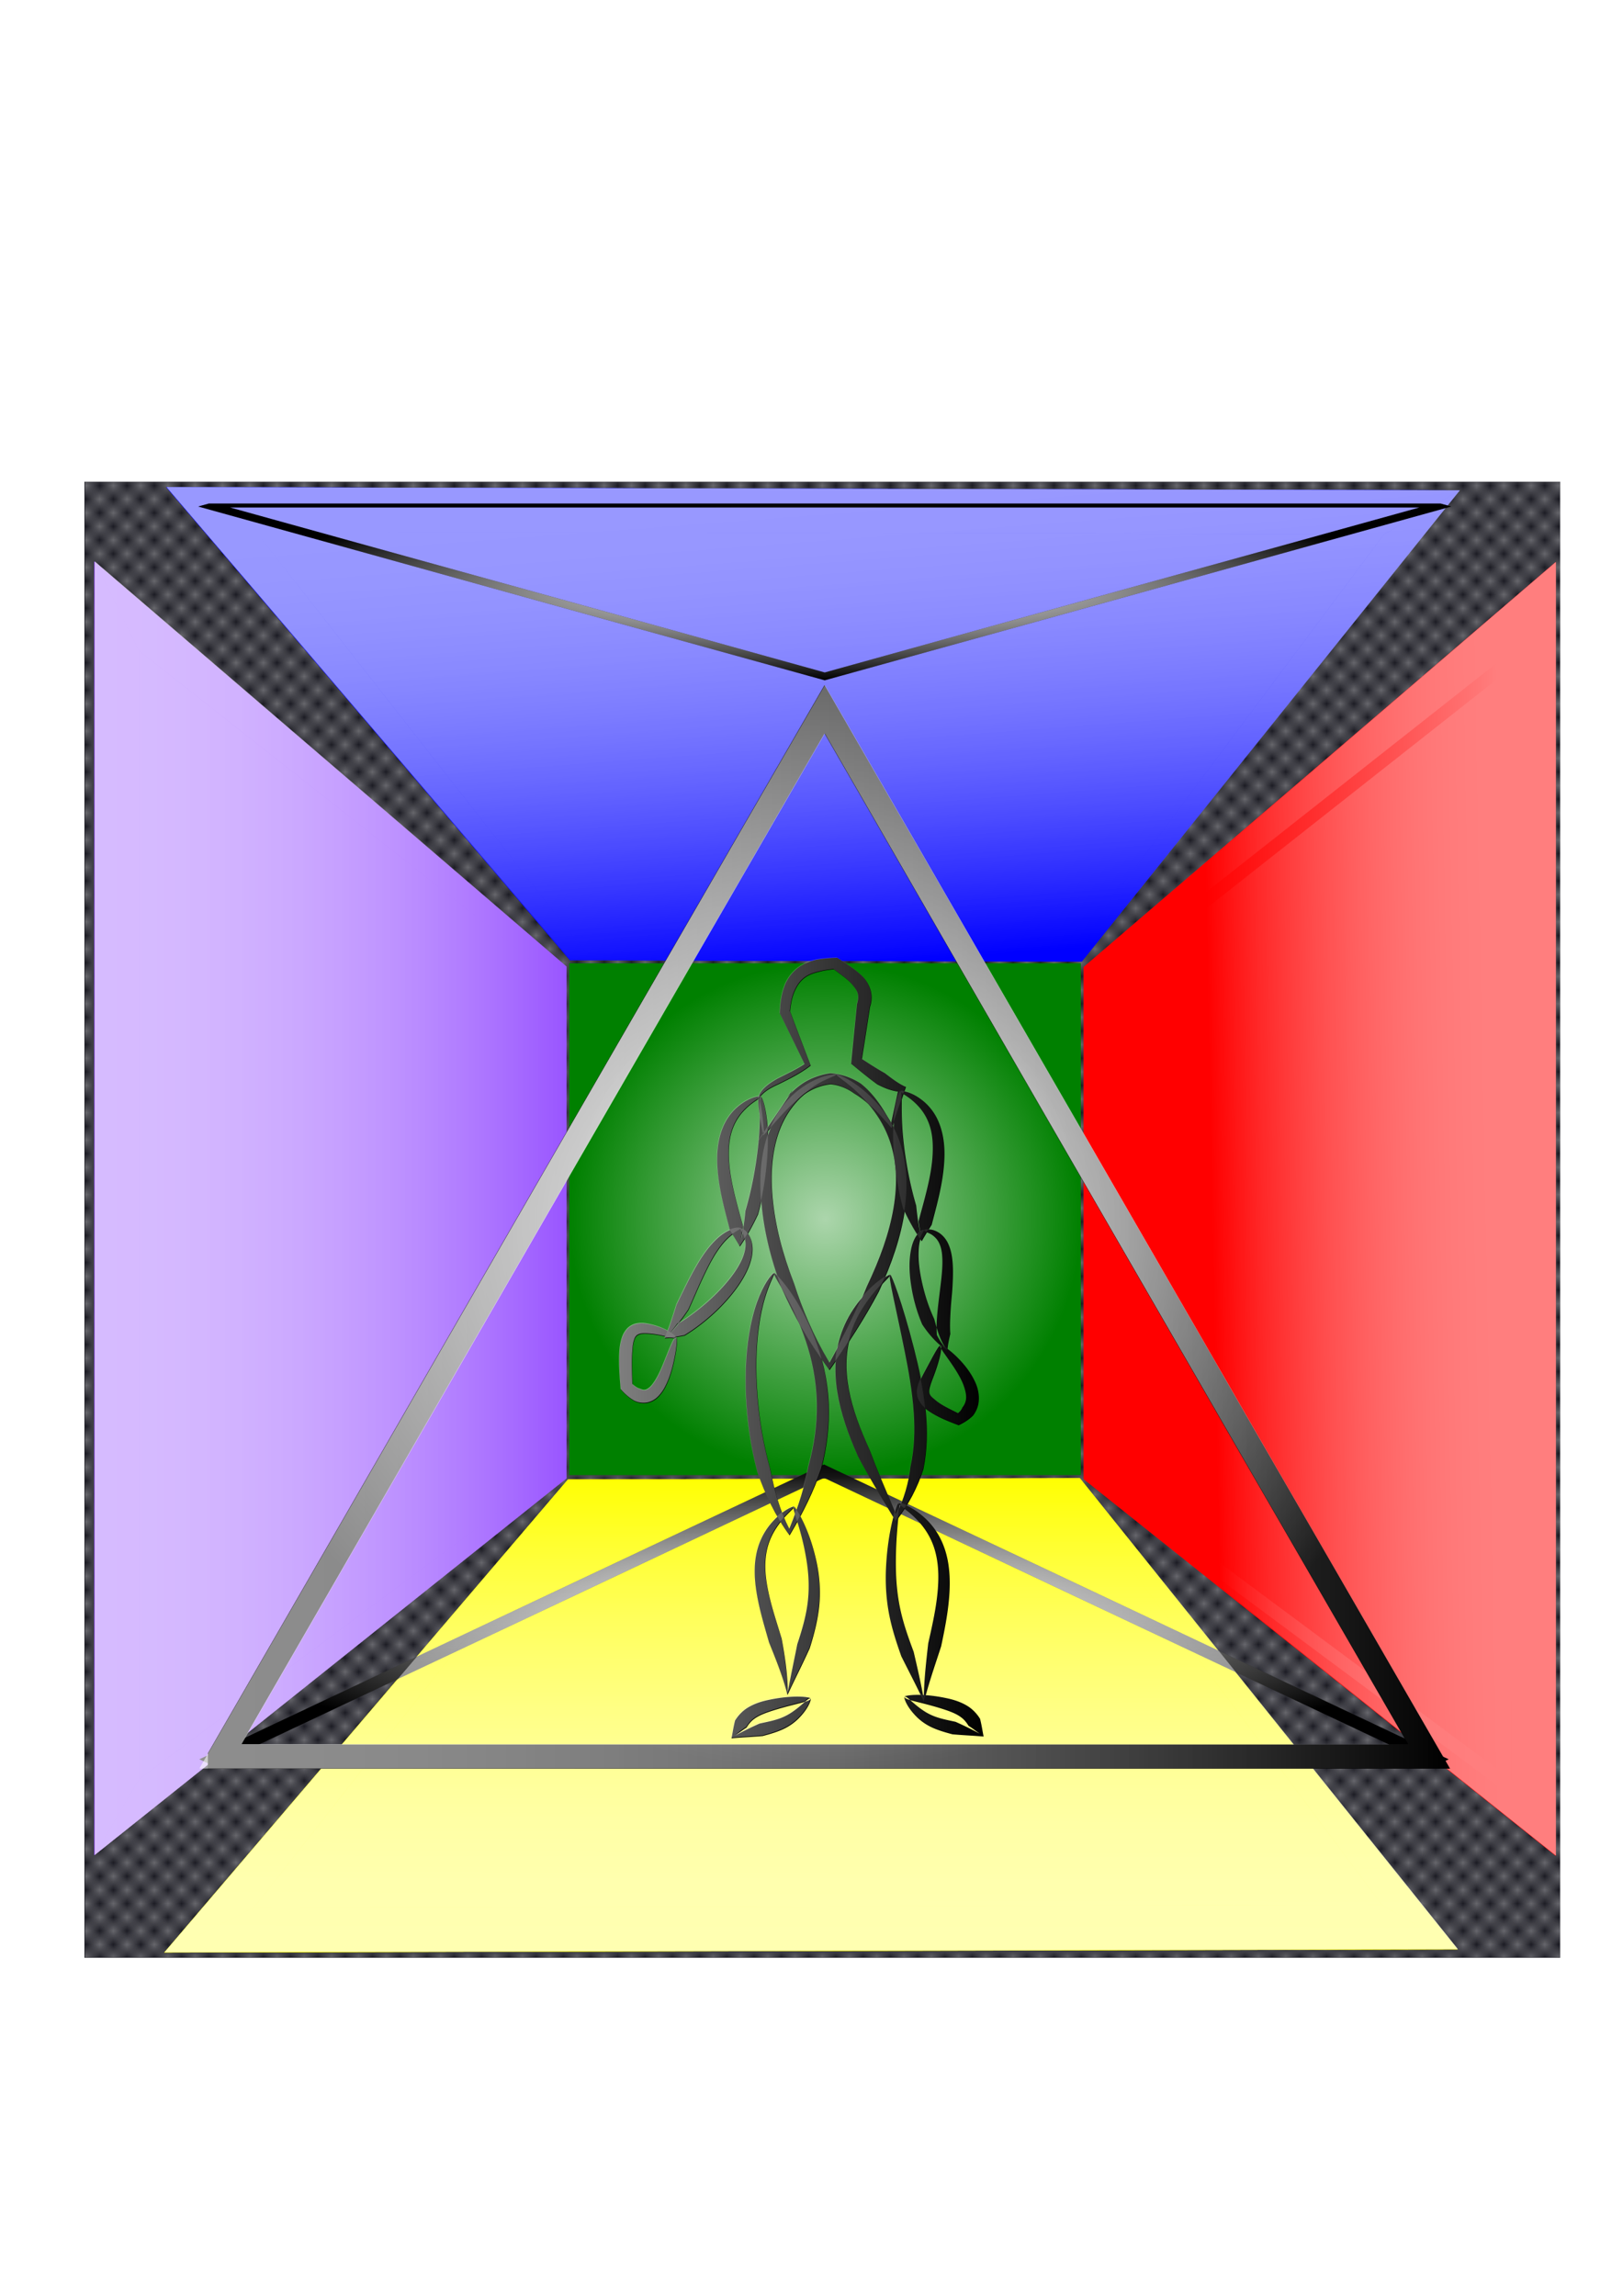 <?xml version="1.0"?>
<svg xmlns="http://www.w3.org/2000/svg" xmlns:xlink="http://www.w3.org/1999/xlink" width="744.094" height="1052.362" viewBox="0 0 744.094 1052.362">
  <defs>
    <linearGradient xlink:href="#e" id="w" gradientUnits="userSpaceOnUse" x1="-723.487" y1="907.545" x2="-722.835" y2="561.705"/>
    <linearGradient id="i">
      <stop offset="0" stop-color="#fff"/>
      <stop offset="1" stop-color="#fff" stop-opacity="0"/>
    </linearGradient>
    <linearGradient id="g">
      <stop offset="0" stop-color="#fff"/>
      <stop offset="1" stop-color="#fff" stop-opacity="0"/>
    </linearGradient>
    <linearGradient id="f">
      <stop offset="0" stop-color="#fff"/>
      <stop offset="1" stop-color="#fff" stop-opacity="0"/>
    </linearGradient>
    <linearGradient id="e">
      <stop offset="0" stop-color="#fff"/>
      <stop offset="1" stop-color="#fff" stop-opacity="0"/>
    </linearGradient>
    <linearGradient id="d">
      <stop offset="0" stop-color="#fff"/>
      <stop offset="1" stop-color="#fff" stop-opacity="0"/>
    </linearGradient>
    <linearGradient id="c">
      <stop offset="0" stop-color="#fff"/>
      <stop offset="1" stop-color="#fff" stop-opacity="0"/>
    </linearGradient>
    <linearGradient id="b">
      <stop offset="0" stop-color="#fff"/>
      <stop offset="1" stop-color="#fff" stop-opacity="0"/>
    </linearGradient>
    <linearGradient id="a">
      <stop offset="0" stop-color="#fff"/>
      <stop offset="1" stop-color="#fff" stop-opacity="0"/>
    </linearGradient>
    <linearGradient xlink:href="#i" id="ah" gradientUnits="userSpaceOnUse" x1="614.648" y1="1277.934" x2="881.802" y2="1277.934"/>
    <linearGradient xlink:href="#i" id="ag" gradientUnits="userSpaceOnUse" x1="614.648" y1="1277.934" x2="881.802" y2="1277.934"/>
    <linearGradient xlink:href="#i" id="af" gradientUnits="userSpaceOnUse" x1="614.648" y1="1277.934" x2="881.802" y2="1277.934"/>
    <linearGradient xlink:href="#i" id="ae" gradientUnits="userSpaceOnUse" x1="614.648" y1="1277.934" x2="881.802" y2="1277.934"/>
    <linearGradient xlink:href="#b" id="G" x1="-1278.558" y1="365.018" x2="-932.349" y2="365.018" gradientUnits="userSpaceOnUse"/>
    <linearGradient xlink:href="#c" id="z" x1="-726.304" y1="-160.638" x2="-700.035" y2="185.202" gradientUnits="userSpaceOnUse"/>
    <linearGradient xlink:href="#d" id="k" x1="-241.411" y1="378.258" x2="-458.792" y2="382.528" gradientUnits="userSpaceOnUse"/>
    <linearGradient xlink:href="#e" id="s" x1="-723.487" y1="907.545" x2="-722.835" y2="561.705" gradientUnits="userSpaceOnUse"/>
    <linearGradient xlink:href="#f" id="P" x1="-1201.749" y1="332.608" x2="-284.356" y2="332.608" gradientUnits="userSpaceOnUse"/>
    <linearGradient xlink:href="#i" id="ad" gradientUnits="userSpaceOnUse" x1="614.648" y1="1277.934" x2="881.802" y2="1277.934"/>
    <linearGradient xlink:href="#i" id="ac" gradientUnits="userSpaceOnUse" x1="614.648" y1="1277.934" x2="881.802" y2="1277.934"/>
    <linearGradient xlink:href="#i" id="U" x1="614.648" y1="1277.934" x2="881.802" y2="1277.934" gradientUnits="userSpaceOnUse"/>
    <linearGradient xlink:href="#d" id="l" gradientUnits="userSpaceOnUse" x1="-241.411" y1="378.258" x2="-458.792" y2="382.528"/>
    <linearGradient xlink:href="#d" id="m" gradientUnits="userSpaceOnUse" x1="-241.411" y1="378.258" x2="-458.792" y2="382.528"/>
    <linearGradient xlink:href="#d" id="n" gradientUnits="userSpaceOnUse" x1="-241.411" y1="378.258" x2="-458.792" y2="382.528"/>
    <linearGradient xlink:href="#d" id="o" gradientUnits="userSpaceOnUse" x1="-241.411" y1="378.258" x2="-458.792" y2="382.528"/>
    <linearGradient xlink:href="#d" id="p" gradientUnits="userSpaceOnUse" x1="-241.411" y1="378.258" x2="-458.792" y2="382.528"/>
    <linearGradient xlink:href="#d" id="q" gradientUnits="userSpaceOnUse" x1="-241.411" y1="378.258" x2="-458.792" y2="382.528"/>
    <linearGradient xlink:href="#e" id="t" gradientUnits="userSpaceOnUse" x1="-723.487" y1="907.545" x2="-722.835" y2="561.705"/>
    <linearGradient xlink:href="#e" id="u" gradientUnits="userSpaceOnUse" x1="-723.487" y1="907.545" x2="-722.835" y2="561.705"/>
    <linearGradient xlink:href="#e" id="v" gradientUnits="userSpaceOnUse" x1="-723.487" y1="907.545" x2="-722.835" y2="561.705"/>
    <linearGradient id="h">
      <stop offset="0" stop-color="#fff"/>
      <stop offset="1" stop-color="#fff" stop-opacity="0"/>
    </linearGradient>
    <linearGradient xlink:href="#e" id="x" gradientUnits="userSpaceOnUse" x1="-723.487" y1="907.545" x2="-722.835" y2="561.705"/>
    <linearGradient xlink:href="#e" id="y" gradientUnits="userSpaceOnUse" x1="-723.487" y1="907.545" x2="-722.835" y2="561.705"/>
    <linearGradient xlink:href="#c" id="A" gradientUnits="userSpaceOnUse" x1="-726.304" y1="-160.638" x2="-700.035" y2="185.202"/>
    <linearGradient xlink:href="#c" id="B" gradientUnits="userSpaceOnUse" x1="-726.304" y1="-160.638" x2="-700.035" y2="185.202"/>
    <linearGradient xlink:href="#c" id="C" gradientUnits="userSpaceOnUse" x1="-726.304" y1="-160.638" x2="-700.035" y2="185.202"/>
    <linearGradient xlink:href="#c" id="D" gradientUnits="userSpaceOnUse" x1="-726.304" y1="-160.638" x2="-700.035" y2="185.202"/>
    <linearGradient xlink:href="#c" id="E" gradientUnits="userSpaceOnUse" x1="-726.304" y1="-160.638" x2="-700.035" y2="185.202"/>
    <linearGradient xlink:href="#c" id="F" gradientUnits="userSpaceOnUse" x1="-726.304" y1="-160.638" x2="-700.035" y2="185.202"/>
    <linearGradient xlink:href="#b" id="H" gradientUnits="userSpaceOnUse" x1="-1278.558" y1="365.018" x2="-932.349" y2="365.018"/>
    <linearGradient xlink:href="#b" id="I" gradientUnits="userSpaceOnUse" x1="-1278.558" y1="365.018" x2="-932.349" y2="365.018"/>
    <linearGradient xlink:href="#b" id="J" gradientUnits="userSpaceOnUse" x1="-1278.558" y1="365.018" x2="-932.349" y2="365.018"/>
    <linearGradient xlink:href="#b" id="K" gradientUnits="userSpaceOnUse" x1="-1278.558" y1="365.018" x2="-932.349" y2="365.018"/>
    <linearGradient xlink:href="#b" id="L" gradientUnits="userSpaceOnUse" x1="-1278.558" y1="365.018" x2="-932.349" y2="365.018"/>
    <linearGradient xlink:href="#b" id="M" gradientUnits="userSpaceOnUse" x1="-1278.558" y1="365.018" x2="-932.349" y2="365.018"/>
    <linearGradient xlink:href="#f" id="Q" gradientUnits="userSpaceOnUse" x1="-1201.749" y1="332.608" x2="-284.356" y2="332.608"/>
    <linearGradient xlink:href="#f" id="R" gradientUnits="userSpaceOnUse" x1="-1201.749" y1="332.608" x2="-284.356" y2="332.608"/>
    <linearGradient xlink:href="#i" id="V" gradientUnits="userSpaceOnUse" x1="614.648" y1="1277.934" x2="881.802" y2="1277.934"/>
    <linearGradient xlink:href="#i" id="W" gradientUnits="userSpaceOnUse" x1="614.648" y1="1277.934" x2="881.802" y2="1277.934"/>
    <linearGradient xlink:href="#i" id="X" gradientUnits="userSpaceOnUse" x1="614.648" y1="1277.934" x2="881.802" y2="1277.934"/>
    <linearGradient xlink:href="#i" id="Y" gradientUnits="userSpaceOnUse" x1="614.648" y1="1277.934" x2="881.802" y2="1277.934"/>
    <linearGradient xlink:href="#i" id="Z" gradientUnits="userSpaceOnUse" x1="614.648" y1="1277.934" x2="881.802" y2="1277.934"/>
    <linearGradient xlink:href="#i" id="aa" gradientUnits="userSpaceOnUse" x1="614.648" y1="1277.934" x2="881.802" y2="1277.934"/>
    <linearGradient xlink:href="#i" id="ab" gradientUnits="userSpaceOnUse" x1="614.648" y1="1277.934" x2="881.802" y2="1277.934"/>
    <linearGradient xlink:href="#i" id="ai" gradientUnits="userSpaceOnUse" x1="614.648" y1="1277.934" x2="881.802" y2="1277.934"/>
    <radialGradient xlink:href="#h" id="S" cx="-742.755" cy="372.964" fx="-742.755" fy="372.964" r="188.082" gradientUnits="userSpaceOnUse"/>
    <radialGradient xlink:href="#g" id="T" cx="-742.755" cy="372.964" fx="-742.755" fy="372.964" r="187.632" gradientUnits="userSpaceOnUse"/>
    <radialGradient xlink:href="#a" id="O" gradientUnits="userSpaceOnUse" gradientTransform="matrix(1 0 0 .866 0 44.561)" cx="-743.052" cy="332.608" fx="-743.052" fy="332.608" r="458.697"/>
    <radialGradient xlink:href="#a" id="r" gradientUnits="userSpaceOnUse" gradientTransform="matrix(1 0 0 .866 0 44.561)" cx="-743.052" cy="332.608" fx="-743.052" fy="332.608" r="458.697"/>
    <radialGradient xlink:href="#a" id="N" cx="-743.052" cy="332.608" fx="-743.052" fy="332.608" r="458.697" gradientTransform="matrix(1 0 0 .866 0 44.561)" gradientUnits="userSpaceOnUse"/>
    <pattern patternUnits="userSpaceOnUse" width="2" height="2" patternTransform="scale(10)" id="j">
      <path fill="#fff" d="M0 0h1v1H0zM1 1h1v1H1z"/>
    </pattern>
  </defs>
  <path fill="#1c1c24" d="M38.706 220.814h676.599v676.599H38.706z"/>
  <path opacity=".333" fill="url(#j)" d="M-1285.799-167.722h1082.213V914.491h-1082.213z" transform="matrix(.625 0 0 .625 842.587 325.674)"/>
  <g fill="#95f" stroke-width=".9" stroke-linecap="round" stroke-linejoin="round">
    <path d="M63.503 815.7l193.043-143.438V450.43L63.503 298.273zM259.683 677.696V443.043l-3.137 7.388v221.83z"/>
    <path d="M43.233 257.378l216.45 185.665-3.137 7.388L63.503 298.273z"/>
    <path d="M43.233 850.387l216.45-172.69-3.137-5.435L63.503 815.7z" fill-rule="evenodd"/>
    <path d="M43.233 850.387V257.378l20.27 40.895v517.428z" fill-rule="evenodd"/>
    <path d="M43.233 850.387l216.45-172.69V443.042L43.233 257.378z" fill-rule="evenodd"/>
  </g>
  <g fill="red" stroke-width=".9" stroke-linecap="round" stroke-linejoin="round">
    <path d="M713.243 850.656l-216.45-172.69V443.313l216.45-185.665z" fill-rule="evenodd"/>
    <path d="M713.243 850.656V257.648l-20.27 40.895V815.97zM713.243 850.656l-216.45-172.69 3.137-5.434L692.973 815.97z" fill-rule="evenodd"/>
    <path d="M713.243 257.648l-216.45 185.665 3.137 7.388 193.043-152.158zM496.793 677.966V443.313l3.137 7.388v221.83z"/>
    <path d="M692.973 823.473L499.93 680.034v-221.83l193.043-152.159z"/>
  </g>
  <path fill="green" d="M260.91 441.543h234.614v234.615H260.91z"/>
  <g opacity=".493" fill="url(#k)" stroke-width=".9" stroke-linecap="round" stroke-linejoin="round" transform="matrix(.625 0 0 .625 842.587 325.674)">
    <path d="M-206.884 839.705l-346.21-276.217V188.164l346.21-296.97z" fill="url(#l)" fill-rule="evenodd"/>
    <path d="M-206.884 839.705v-948.511l-32.421 65.41v827.621z" fill="url(#m)" fill-rule="evenodd"/>
    <path d="M-206.884 839.705l-346.21-276.217 5.019-8.692 308.77 229.43z" fill="url(#n)" fill-rule="evenodd"/>
    <path d="M-206.884-108.806l-346.21 296.97 5.019 11.816 308.77-243.375z" fill="url(#o)"/>
    <path d="M-553.093 563.488V188.164l5.018 11.816v354.816z" fill="url(#p)"/>
    <path d="M-239.305 784.225l-308.77-229.429V199.98l308.77-243.375z" transform="translate(0 12)" fill="url(#q)"/>
  </g>
  <g fill="#00f" stroke-width=".9" stroke-linecap="round" stroke-linejoin="round">
    <path d="M669.193 224.732l-173.22 216.025-234.653-.575L76.186 223.278z" fill-rule="evenodd"/>
    <path d="M669.193 224.732l-593.007-1.454 40.845 20.37 517.426 1.268zM669.193 224.732l-173.22 216.025-5.428-3.15 143.912-192.69z" fill-rule="evenodd"/>
    <path d="M76.186 223.278L261.32 440.182l7.395-3.119-151.684-193.415z"/>
    <path d="M495.972 440.757l-234.652-.575 7.395-3.119 221.83.544z"/>
    <path d="M634.457 244.916l-143.912 192.69-221.83-.543-151.684-193.415z"/>
  </g>
  <g fill="#ff0" stroke-width=".9" stroke-linecap="round" stroke-linejoin="round">
    <path d="M633.549 873.396l-143.912-192.69-221.83.544-151.684 193.415z"/>
    <path d="M495.064 677.555l-234.652.576 7.395 3.119 221.83-.544z"/>
    <path d="M75.278 895.035L260.412 678.13l7.395 3.119-151.684 193.415z"/>
    <path d="M668.284 893.581l-173.22-216.026-5.427 3.15L633.55 873.397z" fill-rule="evenodd"/>
    <path d="M668.284 893.581l-593.006 1.454 40.845-20.37 517.426-1.269z" fill-rule="evenodd"/>
    <path d="M668.284 893.581l-173.22-216.026-234.652.576L75.278 895.035z" fill-rule="evenodd"/>
  </g>
  <g fill="none" stroke-width="17.734">
    <path d="M-1186.391 720.984h886.677L-743.052-46.9l-443.34 767.885z" stroke="#000" transform="matrix(.635 0 0 .173 849.617 682.47)"/>
    <path d="M-1186.391 720.984h886.677L-743.052-46.9l-443.34 767.885z" stroke="url(#r)" transform="matrix(.635 0 0 .173 849.617 682.47)"/>
  </g>
  <g opacity=".692" fill="url(#s)" stroke-width=".9" stroke-linecap="round" stroke-linejoin="round" transform="matrix(.625 0 0 .625 842.587 325.674)">
    <path d="M-334.354 876.077l-230.185-308.206-354.815.87-242.617 309.365z" fill="url(#t)"/>
    <path d="M-555.859 562.832l-375.324.92 11.829 4.988 354.815-.87z" fill="url(#u)"/>
    <path d="M-1227.303 910.688l296.12-346.936 11.829 4.988-242.617 309.366z" fill="url(#v)"/>
    <path d="M-278.794 908.362l-277.065-345.53-8.68 5.039 230.185 308.206z" fill="url(#w)" fill-rule="evenodd"/>
    <path d="M-278.794 908.362l-948.51 2.326 65.333-32.582 827.617-2.029z" fill="url(#x)" fill-rule="evenodd"/>
    <path d="M-278.794 908.362l-277.065-345.53-375.324.92-296.12 346.936z" fill="url(#y)" fill-rule="evenodd"/>
  </g>
  <g opacity=".594" fill="url(#z)" stroke-width=".9" stroke-linecap="round" stroke-linejoin="round" transform="matrix(.625 0 0 .625 842.587 325.674)">
    <path d="M-277.342-161.455l-277.064 345.53-375.324-.92-296.12-346.936z" fill="url(#A)" fill-rule="evenodd"/>
    <path d="M-277.342-161.455l-948.509-2.326 65.332 32.582 827.618 2.029z" fill="url(#B)" fill-rule="evenodd"/>
    <path d="M-277.342-161.455l-277.064 345.53-8.68-5.039 230.185-308.206z" fill="url(#C)" fill-rule="evenodd"/>
    <path d="M-1225.85-163.78l296.12 346.935 11.828-4.989-242.617-309.365z" fill="url(#D)"/>
    <path d="M-554.406 184.075l-375.324-.92 11.828-4.989 354.816.87z" fill="url(#E)"/>
    <path d="M-332.901-129.17l-230.185 308.206-354.816-.87-242.617-309.365z" fill="url(#F)"/>
  </g>
  <g opacity=".601" fill="url(#G)" stroke-width=".9" stroke-linecap="round" stroke-linejoin="round" transform="matrix(.625 0 0 .625 842.587 325.674)">
    <path d="M-1246.137 783.794l308.77-229.43V199.548l-308.77-243.375z" fill="url(#H)"/>
    <path d="M-932.349 563.057V187.732l-5.018 11.816v354.816z" fill="url(#I)"/>
    <path d="M-1278.558-109.238l346.21 296.97-5.019 11.816-308.77-243.375z" fill="url(#J)"/>
    <path d="M-1278.558 839.274l346.21-276.217-5.019-8.693-308.77 229.43z" fill="url(#K)" fill-rule="evenodd"/>
    <path d="M-1278.558 839.274v-948.512l32.421 65.411v827.62z" fill="url(#L)" fill-rule="evenodd"/>
    <path d="M-1278.558 839.274l346.21-276.217V187.732l-346.21-296.97z" fill="url(#M)" fill-rule="evenodd"/>
  </g>
  <g fill="none" stroke-width="17.734">
    <path d="M100.856 805.191h554.35L378.03 325.111 100.856 805.19z" stroke="#000" stroke-width="11.087"/>
    <path d="M-1186.391 720.984h886.677L-743.052-46.9l-443.34 767.885z" stroke="url(#N)" transform="matrix(.625 0 0 .625 842.587 354.433)"/>
  </g>
  <g fill="none" stroke-width="17.734">
    <path d="M-1186.391 720.984h886.677L-743.052-46.9l-443.34 767.885z" stroke="#000" transform="matrix(.637 0 0 -.102 851.442 305.262)"/>
    <path d="M-1186.391 720.984h886.677L-743.052-46.9l-443.34 767.885z" stroke="url(#O)" transform="matrix(.637 0 0 -.102 851.442 305.262)"/>
  </g>
  <g transform="matrix(.625 0 0 .625 842.587 354.433)" opacity=".551" fill="none" stroke="url(#P)" stroke-width="17.734">
    <path d="M-1186.391 720.984h886.677L-743.052-46.9l-443.34 767.885z" stroke="url(#Q)"/>
    <path d="M-1186.391 720.984h886.677L-743.052-46.9l-443.34 767.885z" stroke="url(#R)"/>
  </g>
  <path opacity=".674" fill="url(#S)" stroke="url(#T)" stroke-width=".9" stroke-linecap="round" stroke-linejoin="round" d="M-930.387 185.332h375.264v375.264h-375.264z" transform="matrix(.625 0 0 .625 842.587 325.674)"/>
  <g fill-rule="evenodd">
    <path d="M310.075 613.124c-.573 1.492-5.392-1.311-13.542-1.71-1.198-.042-2.423-.039-3.358.3-.624.218-1.217.577-1.545 1.037-.455.503-.737 1.328-1.04 2.344-.362 1.351-.491 2.855-.589 4.576-.331 3.99-.215 7.94-.059 12.562.027.8.054 1.588.078 2.385 1.221 1.039 2.324 1.866 3.516 2.15.87.377 1.687.617 2.27.472.609-.034 1.332-.496 2.043-1.058.918-.765 1.715-1.867 2.463-3.014 2.02-3.143 3.562-7.116 4.7-9.933 2.568-6.4 4.146-10.386 5.063-10.111.607.181.445 4.478-1.107 11.337-.689 3.094-1.797 7.352-3.93 11.429-.763 1.479-1.793 3.065-3.244 4.514-1.176 1.2-2.801 2.223-4.847 2.706-2.147.384-4.23.062-5.988-.779-2.506-1.428-4.567-3.334-6.3-5.36-.078-.885-.155-1.787-.229-2.695-.426-5.24-.68-10.132-.356-15.041.17-1.914.482-3.85 1.11-5.775a11.091 11.091 0 012.525-4.36 8.392 8.392 0 014.28-2.283c1.938-.358 3.69-.196 5.12.098 9.054 1.783 13.041 6.014 12.966 6.209zM348.75 502.6c.37.911-3.561 2-8.03 6.905a23.746 23.746 0 00-4.57 7.29c-1.962 4.843-2.386 10.53-1.731 17.55.607 6.1 2.03 12.126 3.875 19.091.708 2.655 1.635 5.98 2.376 8.812-.186 1.306-.38 2.661-.609 4.043a79.78 79.78 0 01-.6 3.246c1.168-4.749 1.816-9.752 2.293-14.545 1.772-5.99 3.061-11.792 4.024-17.178 1.93-10.925 2.487-18.677 2.581-25.35.087-6.16-.224-9.75.391-9.863.508-.094 1.888 3.323 2.742 9.671.89 6.627 1.036 15.234-.39 26.351-.71 5.621-1.83 11.701-3.539 18.013-2.24 4.796-4.962 9.828-8.354 14.757-.6-1.075-1.24-2.16-1.909-3.264-.863-1.423-1.776-2.878-2.672-4.316-.796-3.106-1.521-5.782-2.284-8.842-1.778-7.087-3.08-13.596-3.46-20.197-.484-7.615.6-14.27 3.325-19.765 1.737-3.449 4.032-6.056 6.259-7.897 5.816-4.78 10.216-4.675 10.282-4.511z"/>
    <path d="M339.666 563.2c-.003.006 3.121.344 4.76 5.335.666 2.108.841 4.69.254 7.57-.524 2.643-1.531 5.336-3.01 8.129-1.43 2.714-3.204 5.404-5.337 8.13-3.896 4.984-8.738 9.876-14.598 14.46-2.422 1.9-5.032 3.744-7.834 5.426a74.703 74.703 0 01-5.556.934c-1.185.151-2.39.27-3.615.349 2.207-4.87 3.892-10.513 5.495-15.564 2.894-5.88 5.06-10.493 7.857-15.535 3.127-5.666 6.03-9.938 9.445-13.44 1.964-2.017 3.878-3.455 5.692-4.448 3.912-2.144 6.383-1.664 6.447-1.346.11.54-2.06 1.135-4.949 3.567-1.403 1.18-2.797 2.65-4.348 4.69-2.758 3.63-4.9 7.595-7.655 13.362-2.807 5.914-3.905 8.786-7.074 15.718-2.59 3.773-5.61 7.976-9.433 11.843a35.824 35.824 0 001.73-1.929 75.618 75.618 0 002.776-3.56c2.559-1.508 4.995-3.183 7.305-4.913 5.608-4.21 10.297-8.574 14.208-13.015 2.134-2.426 3.916-4.734 5.407-7.065 1.536-2.418 2.638-4.577 3.34-6.739.746-2.338.97-4.276.753-5.998-.439-4.013-2.639-5.316-2.06-5.961zM414.672 777.779c.912-.696 3.269 2.632 8.436 6.174a25.2 25.2 0 006.48 3.205c2.595.863 5.165 1.365 8.476 2.082a164.514 164.514 0 0111.11 5.445l-.533-.373c-1.777-1.258-3.11-2.326-4.596-3.224-.974-1.618-2.124-2.983-3.455-3.935-2.343-1.77-5.538-2.86-8.334-3.776-10.369-3.305-17.75-4.146-17.584-5.598.08-.705 7.582-1.807 18.9.557 3.082.617 6.863 1.65 10.389 3.912 2.164 1.45 3.976 3.38 5.358 5.612.672 2.62 1.027 5.046 1.494 7.444.045.235.091.466.139.694-7.189-.583-7.545-.459-14.274-1.024-3.218-.86-6.114-1.692-8.985-2.958-2.991-1.325-5.406-3.064-7.255-4.861-5.035-4.95-6.125-9.103-5.766-9.376z"/>
    <path d="M411.805 688.93c.067-.127 5.309.597 12.062 6.735a33.363 33.363 0 017.338 9.695c1.648 3.305 2.867 7.09 3.54 11.288.622 3.88.796 7.942.606 12.226-.374 8.409-1.908 16.51-3.855 25.703-2.253 6.988-5.036 14.956-7.03 22.353-.291 1.078-.567 2.15-.828 3.22-3.222-6.881-7.246-14.57-10.427-20.964-2.294-6.453-4.22-12.464-5.474-18.677-1.57-7.85-1.844-15.305-1.544-21.718.893-18.942 5.313-29.914 5.612-29.86 1.453.262-1.357 11.587-1.073 29.934.094 6.147.684 13.21 2.407 20.466 1.364 5.791 3.355 11.442 5.73 17.792 1.566 6.707 3.306 14.179 4.646 21.684.014-1.102.042-2.203.082-3.304.284-7.68 1.194-15.367 1.963-22.226 2.075-9.178 3.759-16.798 4.392-24.735.32-4.006.337-7.712-.05-11.233-.418-3.795-1.272-7.194-2.519-10.194-1.551-3.757-3.698-6.836-5.786-9.205-5.542-6.302-10.25-8.1-9.792-8.98z"/>
    <path d="M408.107 584.259c.638.791-4.846 4.438-11.138 13.582-2.358 3.426-4.83 7.772-6.517 12.839-1.296 3.878-2.15 8.231-2.337 12.937-.171 4.227.2 8.658 1.069 13.302 1.701 9.141 5.115 18.09 9.632 27.996 3.143 8.477 6.584 16.446 10.401 25.473.556 1.315 1.108 2.623 1.656 3.933 3.515-7.046 5.727-14.557 6.55-22.122 1.834-8.165 2.013-16.512 1.531-24.17-.652-10.267-2.575-20.537-4.193-28.621-4.326-21.573-7.782-34.85-6.654-35.15.558-.148 5.526 12.676 10.998 34.16 2.071 8.12 4.408 18.416 5.396 29.18.74 8.012.709 16.901-1.154 25.879-2.586 8.244-6.851 16.38-12.623 23.936-.784-1.31-1.573-2.622-2.37-3.945-5.444-9.039-10.464-17.3-15.074-26.061-4.515-10.164-7.89-19.738-9.454-29.565-.795-5.026-1.02-9.881-.652-14.525.414-5.184 1.59-9.934 3.245-14.115 2.17-5.46 5.133-9.928 7.936-13.335 7.433-9.03 13.649-11.737 13.752-11.608z"/>
    <path d="M383.614 492.559c-.023.038 7.65 1.989 17.179 11.805 3.62 3.735 7.434 8.767 10.252 15.117 2.208 4.989 3.77 10.712 4.389 17.014.565 5.764.365 11.822-.56 18.134-1.81 12.314-5.984 24.563-11.937 37.419-6.394 12.101-14.003 23.852-22.598 36.017-.23-.306-.46-.612-.688-.918-8.86-11.908-15.868-24.388-21.27-36.687-5.416-14.386-8.608-28.116-9.457-41.322-.44-6.844-.181-13.285.83-19.346 1.06-6.392 2.971-12.065 5.59-16.943 3.138-5.831 7.188-10.151 11.104-13.138 9.974-7.578 17.23-6.93 17.166-7.152.349 1.202-6.584 1.693-15.284 9.445-3.407 3.024-6.85 7.202-9.444 12.645-2.185 4.571-3.695 9.846-4.488 15.839-.748 5.69-.793 11.741-.214 18.25 1.119 12.587 4.44 25.656 9.83 39.572 3.831 11.889 8.943 23.96 15.74 35.443.175.296.351.592.528.886 6.676-12.006 12.45-23.444 17.207-35.144 5.924-12.494 10.15-24.076 12.13-35.698 1.012-5.932 1.375-11.56 1.025-16.908-.38-5.832-1.593-11.144-3.415-15.817-2.307-5.944-5.596-10.847-8.758-14.606-8.36-9.953-15.451-12.914-14.857-13.907z"/>
    <path d="M355.025 583.458c.005-.006 10.315 9.06 18.477 29.783 3.276 8.328 5.97 18.602 6.466 30.163.4 9.532-.694 19.65-3.427 30.06-3.376 9.798-8.078 19.462-13.803 29.136-.24.407-.482.813-.725 1.217-6.749-9.141-11.292-19.176-14.642-28.616-3.219-12.05-4.777-23.709-5.316-34.315-.669-12.97.2-23.838 2.06-33.11 1.122-5.588 2.543-10.122 4.118-13.885 3.145-7.532 6.473-10.661 6.792-10.433.43.308-2.016 3.964-4.251 11.348-1.137 3.768-2.123 8.137-2.867 13.61-1.235 9.093-1.58 19.492-.55 32.118.846 10.28 2.598 21.52 5.848 33.068 1.745 9.14 4.237 18.703 8.659 27.121.16-.389.32-.78.478-1.17 3.765-9.297 6.612-18.452 8.342-27.663 2.709-9.85 3.943-19.356 3.803-28.327-.159-10.862-2.336-20.717-5.05-28.843-6.769-20.296-15.746-30.314-14.412-31.262z"/>
    <path d="M364.072 690.531c.554.787-3.546 3.066-7.91 9.539-1.618 2.394-3.22 5.436-4.189 9-.778 2.833-1.155 5.975-1.102 9.428.05 3.216.482 6.546 1.197 10.14 1.469 7.38 3.684 13.882 6.285 22.431 1.287 6.917 2.53 14.6 2.774 22.583.02.65.034 1.302.04 1.953 1.27-7.074 3.13-15.66 4.363-21.954 2.125-6.38 3.777-12.102 4.596-17.868.995-6.876.67-13.454-.149-19.083-2.364-16.312-7.355-25.567-5.905-26.169.149-.06 6.62 8.497 10.285 25.373 1.28 5.913 1.995 12.957 1.203 20.55-.672 6.298-2.241 12.484-4.307 19.05-3.573 7.92-6.323 13.11-10.21 21.444-.154-.62-.316-1.24-.484-1.862-2.06-7.585-5.179-15.28-8.005-22.303-2.409-8.408-4.528-15.418-5.764-23.204-.613-3.86-.898-7.55-.761-11.144.147-3.876.833-7.443 1.967-10.629a30.766 30.766 0 015.647-9.674c5.57-6.444 10.33-7.74 10.43-7.6zM371.65 778.58c.359.273-.73 4.426-5.766 9.375-1.848 1.798-4.264 3.536-7.255 4.862-2.871 1.266-5.767 2.097-8.984 2.957-6.73.566-7.086.442-14.275 1.024.048-.228.094-.46.14-.694.466-2.398.82-4.824 1.493-7.444 1.382-2.232 3.194-4.16 5.358-5.612 3.527-2.261 7.308-3.295 10.389-3.912 11.318-2.364 18.82-1.262 18.9-.557.167 1.453-7.215 2.294-17.584 5.599-2.796.916-5.99 2.005-8.333 3.775-1.332.952-2.482 2.317-3.456 3.935-1.485.898-2.819 1.966-4.596 3.224-.175.124-.352.248-.533.373a164.514 164.514 0 0111.11-5.444c3.31-.717 5.881-1.22 8.476-2.083a25.2 25.2 0 006.48-3.205c5.167-3.542 7.524-6.87 8.436-6.174zM413.03 500.2c.066-.164 4.466-.269 10.282 4.511 2.227 1.84 4.521 4.448 6.26 7.896 2.723 5.496 3.808 12.15 3.325 19.766-.381 6.601-1.683 13.11-3.46 20.196-.764 3.06-1.49 5.737-2.285 8.843-.896 1.438-1.81 2.893-2.672 4.316-.67 1.103-1.31 2.189-1.909 3.264-3.393-4.93-6.114-9.961-8.354-14.757a132.749 132.749 0 01-3.54-18.013c-1.425-11.117-1.28-19.724-.389-26.351.854-6.348 2.234-9.765 2.741-9.671.616.113.305 3.703.392 9.862.094 6.674.652 14.426 2.581 25.35.962 5.387 2.252 11.188 4.024 17.179.476 4.793 1.124 9.796 2.292 14.545a79.78 79.78 0 01-.6-3.246 184.453 184.453 0 01-.608-4.044c.741-2.832 1.668-6.156 2.375-8.811 1.846-6.965 3.27-12.992 3.876-19.092.655-7.02.23-12.706-1.73-17.549a23.746 23.746 0 00-4.571-7.29c-4.469-4.906-8.4-5.994-8.03-6.904z"/>
    <path d="M423.757 564c.189.31-1.011 1.503-1.826 4.095-.46 1.516-.696 3.17-.792 5.508-.162 4.298.358 8.863 1.74 14.981 1.157 5.022 2.863 10.527 5.43 16.032 1.231 4.715 2.726 9.694 5.238 13.353a26.192 26.192 0 01-.331-.383c-1.656-1.953-2.828-3.913-3.733-5.72-.187-2.97-.074-5.855.133-8.552.388-5.115 1.584-13.618 1.98-17.466.29-2.855.475-5.33.454-7.755-.034-2.438-.21-4.435-.733-6.262-.557-1.924-1.374-3.375-2.398-4.408-2.705-2.874-5.272-2.415-5.162-3.423-.005.04 2.646-1.634 6.956 1.207 1.647 1.132 3.188 2.915 4.2 5.318.937 2.194 1.478 4.619 1.74 7.301.274 2.676.3 5.412.192 8.382-.3 8.369-.745 8.431-1.181 17.484-.121 2.567-.181 5.192.018 7.74-.601 2.519-1.129 5.018-1.312 7.276-.012.148-.023.295-.032.441-5.175-3.503-8.813-7.962-11.535-12.067-2.625-6.09-4.172-12.094-5.02-17.52-1.036-6.467-1.038-11.779-.192-16.364.456-2.518 1.185-4.516 2.123-6.106 1.825-3.17 3.907-3.314 4.043-3.092zM347.87 503.292c-.155-.065-.075-2.243 2.882-4.936 1.44-1.323 3.126-2.46 5.434-3.795 2.63-1.406 9.217-4.418 12.682-6.853a3926.768 3926.768 0 00-11.355-23.212c.098-4.11.634-8.705 2.398-13.153 1.247-2.91 3.244-5.675 6.025-7.764 2.48-1.803 5.295-2.956 8.167-3.625 3.256-.612 6.504-.829 9.748-.94 3.569 2.385 8.01 4.946 11.734 8.693 1.52 1.628 2.834 3.692 3.555 6.165.72 2.63.556 5.298-.253 7.67a4846.858 4846.858 0 01-3.713 23.881c3.547 2.297 6.9 4.49 10.395 6.423 3.43 2.602 6.567 5.016 9.809 6.385-2.238 6.585-4.383 12.907-6.478 19.11-5.585-6.595-10.849-12.258-17.348-16.144-3.296-2.42-7.068-3.867-10.783-4.182-3.442.418-6.647 1.449-9.405 3.012-2.776 1.515-5.214 3.59-7.304 5.73-4.267 3.683-11.47 12.331-13.956 14.93-2.323-11.147-2.812-17.312-2.234-17.395.58-.082 1.828 5.939 2.568 16.222-12.45 17.247 21.629-31.79 10.506-16.636 2.174-2.476 4.842-4.94 8.075-6.904 3.407-2.003 7.343-3.39 11.584-4.012 4.835.272 9.725 1.878 14.06 4.743 5.86 4.672 10.093 11.074 13.836 18.152a3769.82 3769.82 0 003.128-14.507c-3.668-.501-6.707-1.9-9.438-3.293-4.14-3.02-8.025-6.238-11.98-9.512l.235-2.43c.825-8.516 1.639-16.804 2.456-24.913.508-1.658.711-3.341.344-4.736-.288-1.26-1.133-2.517-2.155-3.717-2.115-2.746-5.567-4.916-8.766-7.44-2.48.264-4.783.563-6.936 1.201-2.349.538-4.5 1.315-6.206 2.546-1.918 1.318-3.406 3.31-4.425 5.457-1.591 3.047-2.199 6.668-2.517 10.138 3.661 9.67 6.668 17.559 9.454 24.811-4.892 3.808-11.084 6.728-14.342 8.354-2.418 1.104-3.987 1.883-5.511 2.909-2.856 1.936-3.667 3.695-3.97 3.567z"/>
    <path d="M431.135 616.777c.936.289.085 5.694-2.984 13.817-.514 1.367-1.137 2.947-1.574 4.373-.3 1.04-.573 2.03-.543 2.84.012.583.149 1.172.428 1.594.323.629 1.027 1.223 1.907 1.94 2.592 2.338 5.77 3.873 9.641 5.8.406.202.81.405 1.216.61.909-.776 1.635-1.62 2.002-2.623.694-.84 1.199-1.816 1.44-2.8.67-2.195-.07-4.98-.937-7.424-1.287-3.392-3.36-6.61-4.986-9.04-3.607-5.361-6.234-8.437-5.61-9.087.466-.487 4.107 1.524 8.826 6.497 2.16 2.264 4.793 5.443 6.752 9.444 1.458 2.853 2.58 6.672 1.831 10.908a12.928 12.928 0 01-2.501 5.357c-1.905 1.835-4.153 3.272-6.534 4.352l-1.494-.571c-4.793-1.845-9.32-3.782-13.372-6.787a12.304 12.304 0 01-3.264-3.933 8.71 8.71 0 01-.836-4.56c.179-1.704.669-3.142 1.184-4.31.707-1.66 1.532-3.204 2.228-4.49 3.976-7.378 6.391-12.15 7.18-11.907z"/>
  </g>
  <g transform="matrix(.625 0 0 .625 -100.35 -181.057)" opacity=".496" fill="url(#U)" fill-rule="evenodd">
    <path d="M656.472 1270.284c-.918 2.387-8.626-2.097-21.661-2.734-1.916-.068-3.876-.063-5.371.477-.998.35-1.946.924-2.47 1.66-.728.805-1.18 2.124-1.664 3.75-.58 2.161-.787 4.567-.943 7.318-.53 6.384-.344 12.7-.094 20.094.044 1.279.086 2.54.125 3.814 1.953 1.662 3.717 2.985 5.624 3.44 1.391.602 2.698.987 3.632.754.972-.054 2.128-.793 3.266-1.693 1.468-1.222 2.743-2.984 3.94-4.82 3.23-5.026 5.698-11.382 7.516-15.888 4.108-10.237 6.633-16.612 8.1-16.173.97.291.71 7.164-1.77 18.135-1.103 4.949-2.875 11.76-6.286 18.28-1.222 2.365-2.868 4.902-5.19 7.22-1.88 1.92-4.48 3.556-7.753 4.328-3.434.615-6.767.1-9.577-1.246-4.008-2.283-7.306-5.333-10.078-8.572-.123-1.416-.247-2.86-.365-4.311-.682-8.383-1.087-16.207-.57-24.059.27-3.062.772-6.156 1.777-9.236a17.74 17.74 0 014.038-6.975 13.422 13.422 0 016.844-3.652c3.101-.571 5.903-.313 8.191.158 14.481 2.851 20.858 9.62 20.739 9.93z" fill="url(#V)"/>
    <path d="M718.332 1093.503c.592 1.456-5.696 3.197-12.845 11.044a37.98 37.98 0 00-7.31 11.66c-3.137 7.746-3.815 16.841-2.768 28.07.97 9.757 3.247 19.396 6.199 30.537 1.132 4.247 2.614 9.564 3.8 14.094a295.031 295.031 0 01-.974 6.468c-.282 1.71-.595 3.437-.959 5.192 1.868-7.596 2.904-15.599 3.666-23.266 2.835-9.581 4.897-18.86 6.436-27.476 3.087-17.473 3.979-29.873 4.13-40.547.139-9.851-.36-15.594.625-15.776.813-.15 3.02 5.316 4.385 15.47 1.425 10.6 1.657 24.366-.623 42.148-1.137 8.99-2.928 18.715-5.66 28.81-3.584 7.672-7.937 15.72-13.363 23.606a163.894 163.894 0 00-3.053-5.222c-1.38-2.276-2.841-4.603-4.274-6.904-1.273-4.967-2.433-9.247-3.654-14.143-2.843-11.334-4.926-21.745-5.535-32.304-.772-12.18.962-22.825 5.32-31.615 2.779-5.515 6.448-9.685 10.01-12.63 9.303-7.645 16.341-7.477 16.447-7.216z" fill="url(#W)"/>
    <path d="M703.802 1190.43c-.005.01 4.992.552 7.612 8.535 1.067 3.37 1.347 7.502.408 12.107-.838 4.228-2.45 8.535-4.816 13.003-2.285 4.341-5.123 8.644-8.535 13.003-6.232 7.973-13.977 15.797-23.35 23.13-3.873 3.037-8.048 5.988-12.53 8.677-2.83.58-5.794 1.102-8.887 1.496a93.04 93.04 0 01-5.782.557c3.53-7.79 6.226-16.816 8.79-24.894 4.628-9.407 8.091-16.783 12.567-24.848 5-9.062 9.644-15.896 15.106-21.498 3.143-3.225 6.203-5.526 9.105-7.114 6.257-3.429 10.209-2.662 10.312-2.153.174.865-3.295 1.816-7.916 5.706-2.243 1.888-4.473 4.237-6.955 7.502-4.41 5.804-7.836 12.147-12.244 21.37-4.49 9.462-6.246 14.055-11.315 25.143-4.141 6.033-8.972 12.757-15.088 18.942a57.3 57.3 0 002.767-3.085c1.5-1.787 2.979-3.722 4.44-5.695 4.093-2.412 7.99-5.09 11.685-7.857 8.97-6.734 16.47-13.714 22.726-20.819 3.413-3.88 6.263-7.57 8.648-11.3 2.457-3.867 4.22-7.32 5.343-10.778 1.192-3.74 1.552-6.84 1.204-9.595-.702-6.419-4.22-8.503-3.295-9.534z" fill="url(#X)"/>
    <path d="M823.773 1533.648c1.46-1.112 5.229 4.21 13.494 9.875a40.307 40.307 0 0010.364 5.127c4.15 1.38 8.262 2.183 13.558 3.33a263.138 263.138 0 0117.77 8.708c-.289-.199-.572-.398-.852-.596-2.844-2.012-4.976-3.72-7.352-5.157-1.557-2.588-3.396-4.771-5.527-6.294-3.747-2.83-8.858-4.572-13.33-6.038-16.584-5.287-28.391-6.632-28.125-8.955.13-1.128 12.128-2.89 30.231.89 4.929.988 10.976 2.64 16.616 6.258 3.462 2.32 6.36 5.406 8.571 8.976 1.075 4.191 1.643 8.071 2.389 11.907.073.375.147.745.222 1.11-11.498-.932-12.068-.734-22.831-1.638-5.146-1.376-9.779-2.705-14.371-4.73-4.784-2.12-8.647-4.901-11.604-7.777-8.054-7.915-9.797-14.559-9.223-14.996z" fill="url(#Y)"/>
    <path d="M819.188 1391.536c.106-.205 8.491.954 19.293 10.771a53.364 53.364 0 0111.737 15.508c2.636 5.287 4.585 11.34 5.661 18.054.996 6.206 1.274 12.703.97 19.556-.599 13.45-3.051 26.408-6.166 41.111-3.603 11.178-8.056 23.923-11.245 35.755a217.855 217.855 0 00-1.323 5.148c-5.154-11.004-11.59-23.302-16.68-33.53-3.668-10.322-6.75-19.937-8.754-29.874-2.512-12.555-2.95-24.48-2.47-34.737 1.428-30.298 8.499-47.848 8.977-47.762 2.324.42-2.17 18.534-1.717 47.88.15 9.831 1.095 21.128 3.85 32.736 2.182 9.262 5.367 18.3 9.165 28.456 2.505 10.729 5.289 22.68 7.431 34.684.022-1.762.067-3.523.132-5.285.455-12.282 1.91-24.579 3.14-35.55 3.318-14.68 6.012-26.868 7.024-39.563.512-6.408.54-12.335-.079-17.968-.669-6.07-2.036-11.506-4.03-16.305-2.48-6.008-5.915-10.933-9.255-14.722-8.864-10.08-16.393-12.956-15.661-14.363z" fill="url(#Z)"/>
    <path d="M813.273 1224.114c1.02 1.266-7.751 7.099-17.815 21.726-3.772 5.48-7.726 12.431-10.424 20.535-2.074 6.203-3.439 13.166-3.739 20.693-.274 6.761.32 13.848 1.71 21.277 2.722 14.62 8.182 28.934 15.406 44.779 5.027 13.559 10.531 26.305 16.637 40.743.89 2.103 1.772 4.196 2.648 6.29 5.622-11.269 9.16-23.282 10.477-35.383 2.934-13.06 3.22-26.41 2.45-38.66-1.043-16.422-4.12-32.848-6.708-45.78-6.92-34.505-12.447-55.74-10.642-56.22.892-.237 8.838 20.275 17.59 54.64 3.313 12.984 7.052 29.454 8.632 46.67 1.183 12.816 1.133 27.035-1.846 41.394-4.136 13.186-10.959 26.2-20.19 38.285a2425.286 2425.286 0 00-3.791-6.31c-8.707-14.457-16.737-27.672-24.111-41.684-7.222-16.257-12.62-31.57-15.122-47.29-1.272-8.037-1.632-15.804-1.043-23.231.662-8.292 2.543-15.89 5.191-22.577 3.471-8.734 8.21-15.88 12.694-21.33 11.888-14.442 21.83-18.772 21.996-18.567z" fill="url(#aa)"/>
    <path d="M774.096 1077.441c-.037.062 12.237 3.182 27.478 18.883 5.791 5.973 11.89 14.023 16.398 24.179 3.53 7.98 6.03 17.133 7.02 27.214.903 9.22.585 18.909-.895 29.005-2.895 19.696-9.572 39.288-19.094 59.85-10.227 19.357-22.397 38.153-36.145 57.61-.368-.489-.735-.978-1.1-1.469-14.172-19.046-25.38-39.008-34.023-58.679-8.662-23.01-13.767-44.972-15.124-66.094-.704-10.947-.291-21.25 1.325-30.944 1.698-10.224 4.754-19.298 8.944-27.1 5.019-9.328 11.497-16.237 17.76-21.014 15.953-12.122 27.56-11.084 27.456-11.441.558 1.923-10.53 2.709-24.446 15.108-5.45 4.837-10.956 11.52-15.107 20.226-3.494 7.31-5.91 15.748-7.177 25.333-1.197 9.103-1.27 18.78-.343 29.19 1.79 20.135 7.101 41.038 15.723 63.296 6.128 19.016 14.305 38.325 25.176 56.691.28.474.562.946.845 1.417 10.678-19.204 19.914-37.498 27.523-56.212 9.475-19.985 16.234-38.51 19.4-57.098 1.62-9.49 2.2-18.492 1.641-27.044-.608-9.329-2.549-17.826-5.462-25.3-3.692-9.508-8.952-17.35-14.009-23.363-13.373-15.92-24.714-20.654-23.764-22.244z" fill="url(#ab)"/>
    <path d="M728.368 1222.834c.01-.01 16.499 14.49 29.554 47.637 5.241 13.321 9.55 29.755 10.343 48.245.64 15.247-1.11 31.43-5.483 48.08-5.4 15.673-12.92 31.13-22.076 46.605-.386.65-.772 1.3-1.16 1.946-10.795-14.622-18.062-30.672-23.42-45.772-5.149-19.274-7.641-37.921-8.504-54.887-1.069-20.745.32-38.127 3.297-52.959 1.794-8.938 4.067-16.19 6.586-22.208 5.03-12.047 10.353-17.052 10.863-16.687.688.492-3.225 6.34-6.8 18.15-1.817 6.027-3.395 13.016-4.585 21.768-1.975 14.546-2.526 31.178-.879 51.374 1.353 16.442 4.156 34.422 9.354 52.891 2.79 14.62 6.777 29.916 13.85 43.38.256-.621.511-1.245.764-1.87 6.022-14.872 10.575-29.514 13.343-44.247 4.333-15.756 6.306-30.96 6.082-45.308-.253-17.374-3.736-33.137-8.076-46.135-10.827-32.464-25.186-48.487-23.053-50.003z" fill="url(#ac)"/>
    <path d="M742.84 1394.096c.886 1.258-5.673 4.903-12.654 15.257-2.587 3.83-5.148 8.695-6.699 14.396-1.245 4.53-1.847 9.557-1.763 15.079.08 5.145.772 10.47 1.915 16.22 2.35 11.804 5.892 22.203 10.053 35.878 2.059 11.064 4.045 23.353 4.437 36.121.032 1.04.053 2.082.063 3.123 2.031-11.314 5.006-25.046 6.98-35.114 3.398-10.206 6.04-19.358 7.35-28.58 1.592-10.998 1.071-21.52-.238-30.523-3.78-26.092-11.764-40.894-9.445-41.857.238-.098 10.59 13.591 16.45 40.584 2.048 9.458 3.192 20.725 1.925 32.87-1.075 10.074-3.585 19.968-6.889 30.469-5.716 12.67-10.114 20.968-16.33 34.3-.247-.991-.506-1.984-.776-2.979-3.294-12.132-8.282-24.44-12.804-35.673-3.852-13.449-7.24-24.66-9.218-37.115-.981-6.172-1.437-12.076-1.218-17.824.235-6.2 1.333-11.905 3.147-17a49.21 49.21 0 019.032-15.474c8.91-10.308 16.524-12.38 16.681-12.158z" fill="url(#ad)"/>
    <path d="M754.96 1534.928c.574.437-1.169 7.081-9.222 14.997-2.957 2.875-6.82 5.655-11.604 7.776-4.593 2.025-9.225 3.354-14.371 4.73-10.764.905-11.333.707-22.832 1.638.076-.365.15-.734.223-1.11.746-3.836 1.313-7.716 2.388-11.906 2.211-3.57 5.11-6.656 8.571-8.977 5.64-3.617 11.688-5.27 16.616-6.257 18.104-3.78 30.102-2.019 30.231-.89.267 2.322-11.54 3.667-28.125 8.954-4.472 1.466-9.583 3.208-13.33 6.039-2.13 1.522-3.97 3.706-5.527 6.293-2.376 1.437-4.508 3.145-7.351 5.158-.28.198-.564.396-.852.596a263.138 263.138 0 0117.77-8.709c5.295-1.146 9.407-1.95 13.558-3.33a40.307 40.307 0 0010.363-5.127c8.266-5.665 12.035-10.987 13.494-9.875z" fill="url(#ae)"/>
    <path d="M821.146 1089.662c.106-.261 7.145-.428 16.447 7.216 3.562 2.945 7.232 7.115 10.011 12.63 4.357 8.79 6.092 19.435 5.32 31.616-.61 10.558-2.693 20.97-5.536 32.303-1.22 4.896-2.38 9.176-3.654 14.144-1.432 2.3-2.893 4.627-4.274 6.903a163.894 163.894 0 00-3.052 5.222c-5.427-7.885-9.78-15.934-13.363-23.605-2.733-10.096-4.524-19.82-5.66-28.811-2.28-17.782-2.05-31.548-.624-42.148 1.365-10.154 3.573-15.619 4.385-15.47.985.182.487 5.925.626 15.776.15 10.674 1.042 23.074 4.129 40.548 1.54 8.615 3.601 17.894 6.436 27.475.762 7.668 1.798 15.67 3.666 23.266a127.607 127.607 0 01-.959-5.192 295.031 295.031 0 01-.973-6.468c1.185-4.53 2.668-9.847 3.8-14.094 2.952-11.14 5.228-20.78 6.198-30.537 1.047-11.228.37-20.324-2.768-28.07a37.98 37.98 0 00-7.31-11.66c-7.148-7.846-13.437-9.588-12.845-11.044z" fill="url(#af)"/>
    <path d="M838.304 1191.71c.302.496-1.617 2.405-2.92 6.55-.735 2.425-1.114 5.07-1.268 8.811-.258 6.874.574 14.175 2.785 23.962 1.85 8.033 4.579 16.837 8.685 25.643 1.969 7.541 4.36 15.505 8.377 21.357-.18-.203-.356-.407-.53-.612-2.648-3.124-4.521-6.259-5.97-9.15-.3-4.75-.119-9.364.213-13.677.62-8.182 2.533-21.783 3.167-27.938.464-4.566.76-8.524.726-12.404-.054-3.9-.337-7.093-1.173-10.015-.89-3.077-2.197-5.399-3.835-7.051-4.326-4.598-8.432-3.863-8.257-5.475-.007.065 4.233-2.614 11.126 1.93 2.634 1.811 5.1 4.663 6.72 8.507 1.497 3.509 2.362 7.387 2.782 11.677.438 4.28.481 8.656.306 13.407-.48 13.386-1.19 13.486-1.889 27.965-.194 4.106-.29 8.306.03 12.38-.962 4.03-1.806 8.027-2.1 11.64-.019.236-.035.471-.05.704-8.278-5.603-14.096-12.735-18.45-19.301-4.2-9.74-6.673-19.345-8.03-28.022-1.656-10.345-1.66-18.841-.306-26.174.73-4.03 1.895-7.225 3.394-9.767 2.92-5.071 6.25-5.302 6.467-4.946z" fill="url(#ag)"/>
    <path d="M716.924 1094.61c-.248-.105-.12-3.589 4.61-7.897 2.304-2.115 5-3.933 8.692-6.069 4.206-2.25 14.742-7.068 20.285-10.962a6280.827 6280.827 0 00-18.163-37.127c.157-6.573 1.014-13.924 3.836-21.038 1.994-4.656 5.189-9.078 9.637-12.418 3.966-2.885 8.47-4.728 13.062-5.799 5.208-.98 10.404-1.325 15.593-1.502 5.708 3.814 12.81 7.91 18.767 13.904 2.433 2.604 4.534 5.904 5.688 9.86 1.152 4.206.888 8.474-.406 12.267a7752.502 7752.502 0 01-5.938 38.2c5.673 3.673 11.035 7.18 16.626 10.272 5.486 4.162 10.504 8.023 15.689 10.213a17260.18 17260.18 0 00-10.36 30.566c-8.934-10.548-17.354-19.607-27.75-25.822-5.27-3.87-11.305-6.185-17.245-6.69-5.507.67-10.632 2.318-15.044 4.819-4.44 2.422-8.34 5.743-11.683 9.165-6.825 5.89-18.346 19.723-22.322 23.88-3.717-17.83-4.498-27.69-3.574-27.823.928-.132 2.923 9.499 4.108 25.947-19.914 27.585 34.594-50.847 16.803-26.61 3.478-3.96 7.745-7.902 12.917-11.041 5.45-3.205 11.744-5.423 18.528-6.419 7.734.436 15.556 3.004 22.489 7.587 9.373 7.472 16.144 17.713 22.13 29.033 1.66-7.611 3.309-15.28 5.003-23.203-5.866-.801-10.728-3.039-15.095-5.267-6.623-4.83-12.836-9.978-19.161-15.214l.376-3.889c1.318-13.619 2.62-26.876 3.927-39.846.813-2.653 1.138-5.344.55-7.576-.46-2.014-1.812-4.025-3.446-5.945-3.383-4.391-8.905-7.863-14.022-11.9-3.966.423-7.65.9-11.093 1.921-3.758.86-7.198 2.104-9.926 4.072-3.069 2.109-5.448 5.294-7.079 8.729-2.545 4.873-3.517 10.665-4.027 16.215a8622.639 8622.639 0 0015.123 39.686c-7.825 6.09-17.729 10.76-22.94 13.361-3.867 1.766-6.378 3.012-8.815 4.653-4.567 3.097-5.865 5.91-6.35 5.706z" fill="url(#ah)"/>
    <path d="M850.105 1276.127c1.497.462.137 9.108-4.773 22.1-.821 2.187-1.818 4.714-2.517 6.995-.481 1.663-.916 3.246-.868 4.542.02.932.238 1.875.685 2.55.517 1.006 1.642 1.955 3.05 3.103 4.145 3.74 9.23 6.194 15.42 9.277.65.323 1.297.647 1.946.976 1.453-1.242 2.614-2.59 3.202-4.195 1.11-1.345 1.917-2.905 2.303-4.48 1.07-3.51-.113-7.965-1.498-11.875-2.06-5.425-5.375-10.572-7.976-14.458-5.769-8.576-9.97-13.495-8.974-14.535.745-.779 6.57 2.438 14.117 10.391 3.454 3.622 7.667 8.706 10.8 15.107 2.333 4.562 4.128 10.67 2.93 17.447-.645 3.088-2.002 6.028-4.001 8.568-3.047 2.936-6.642 5.234-10.452 6.96-.785-.299-1.585-.603-2.389-.912-7.666-2.95-14.908-6.05-21.389-10.855a19.68 19.68 0 01-5.22-6.292 13.931 13.931 0 01-1.337-7.293c.286-2.726 1.07-5.027 1.894-6.894 1.13-2.657 2.45-5.125 3.563-7.182 6.36-11.801 10.223-19.435 11.484-19.045z" fill="url(#ai)"/>
  </g>
</svg>
